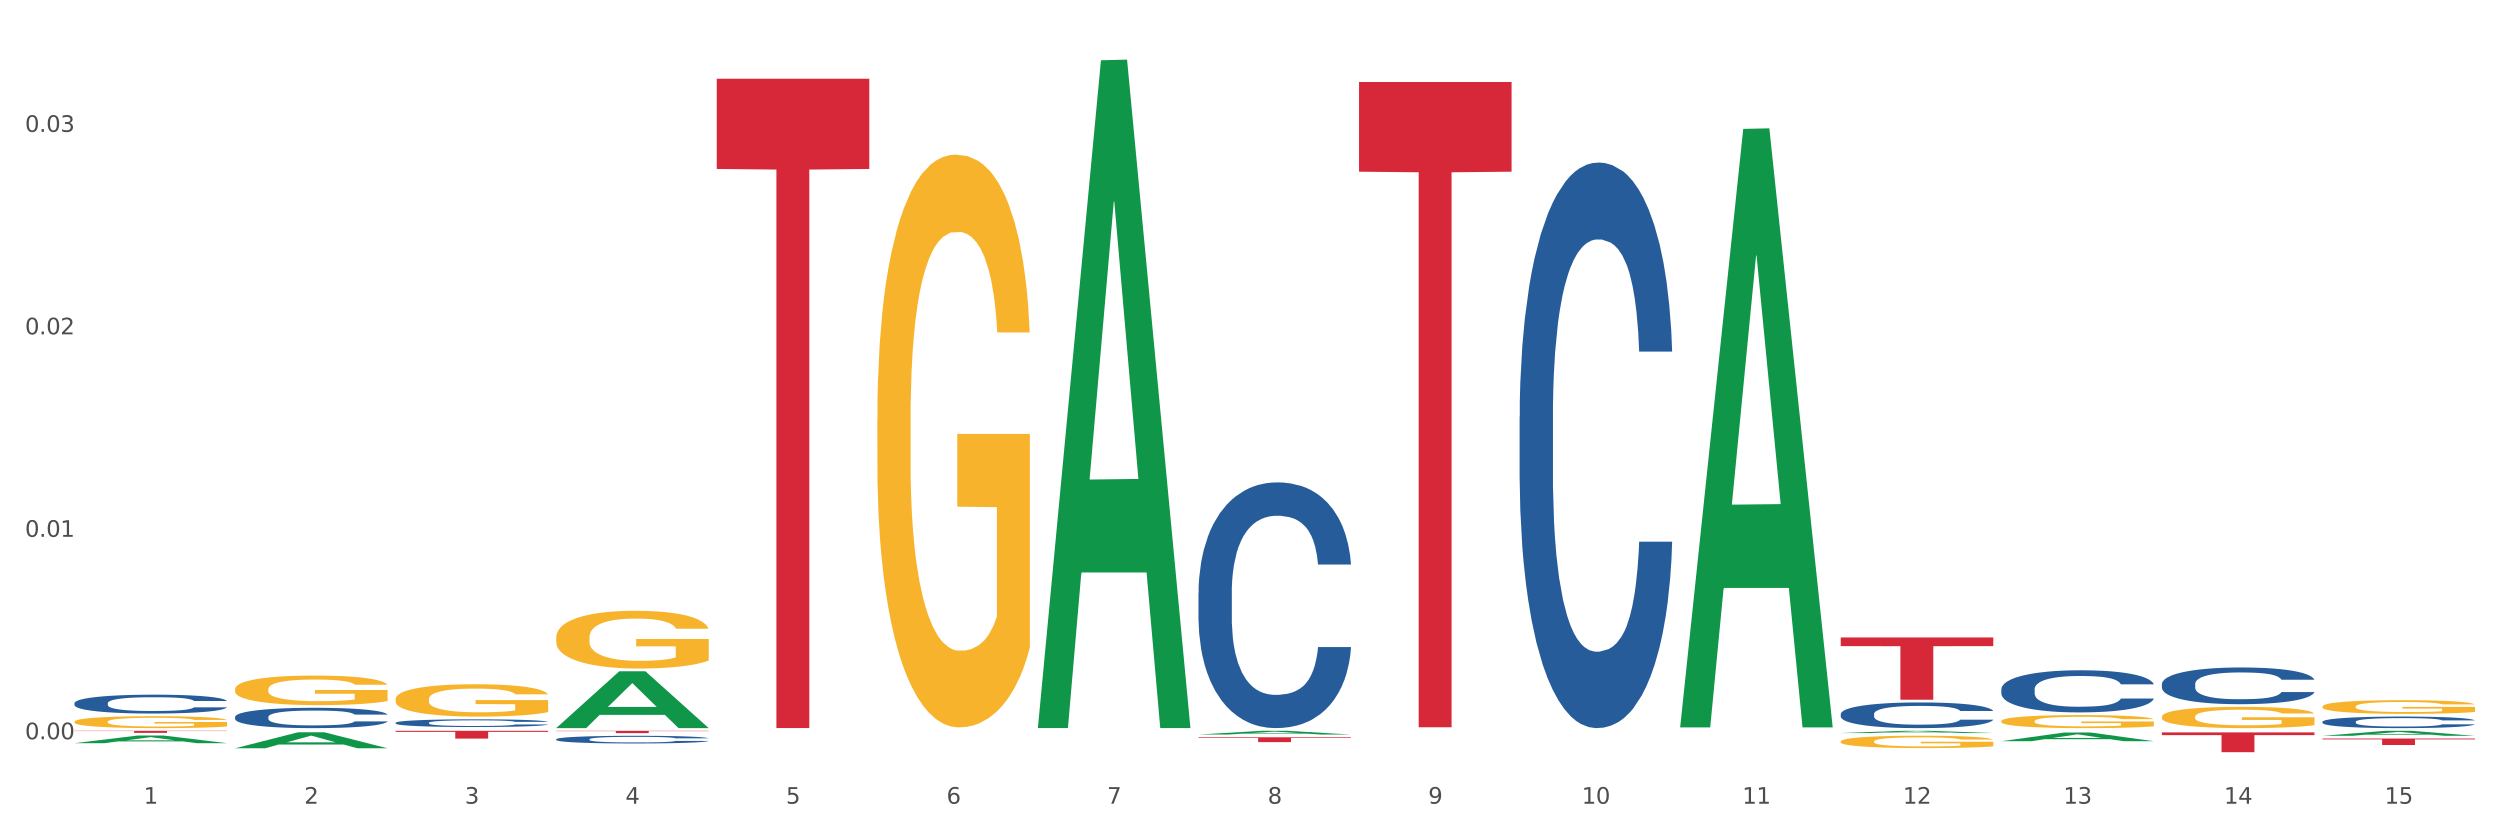 <?xml version="1.0" encoding="utf-8" standalone="no"?>
<!DOCTYPE svg PUBLIC "-//W3C//DTD SVG 1.1//EN"
  "http://www.w3.org/Graphics/SVG/1.1/DTD/svg11.dtd">
<svg xmlns:xlink="http://www.w3.org/1999/xlink" width="1080pt" height="360pt" viewBox="0 0 1080 360" xmlns="http://www.w3.org/2000/svg" version="1.1">
 <rect x="0" y="0" width="1080" height="360" fill="#333333" stroke="none"/>
 <defs>
  <style type="text/css">*{stroke-linejoin: round; stroke-linecap: butt}</style>
 </defs>
 <g id="figure_1">
  <g id="patch_1">
   <path d="M 0 360 
L 1080 360 
L 1080 0 
L 0 0 
z
" style="fill: #ffffff; stroke: #ffffff; stroke-linejoin: miter"/>
  </g>
  <g id="axes_1">
   <g id="matplotlib.axis_1">
    <g id="xtick_1">
     <g id="text_1">
      <!-- 1 -->
      <g style="fill: #4d4d4d" transform="translate(62.07 347.204) scale(0.096 -0.096)">
       <defs>
        <path id="DejaVuSans-31" d="M 794 531 
L 1825 531 
L 1825 4091 
L 703 3866 
L 703 4441 
L 1819 4666 
L 2450 4666 
L 2450 531 
L 3481 531 
L 3481 0 
L 794 0 
L 794 531 
z
" transform="scale(0.016)"/>
       </defs>
       <use xlink:href="#DejaVuSans-31"/>
      </g>
     </g>
    </g>
    <g id="xtick_2">
     <g id="text_2">
      <!-- 2 -->
      <g style="fill: #4d4d4d" transform="translate(131.436 347.204) scale(0.096 -0.096)">
       <defs>
        <path id="DejaVuSans-32" d="M 1228 531 
L 3431 531 
L 3431 0 
L 469 0 
L 469 531 
Q 828 903 1448 1529 
Q 2069 2156 2228 2338 
Q 2531 2678 2651 2914 
Q 2772 3150 2772 3378 
Q 2772 3750 2511 3984 
Q 2250 4219 1831 4219 
Q 1534 4219 1204 4116 
Q 875 4013 500 3803 
L 500 4441 
Q 881 4594 1212 4672 
Q 1544 4750 1819 4750 
Q 2544 4750 2975 4387 
Q 3406 4025 3406 3419 
Q 3406 3131 3298 2873 
Q 3191 2616 2906 2266 
Q 2828 2175 2409 1742 
Q 1991 1309 1228 531 
z
" transform="scale(0.016)"/>
       </defs>
       <use xlink:href="#DejaVuSans-32"/>
      </g>
     </g>
    </g>
    <g id="xtick_3">
     <g id="text_3">
      <!-- 3 -->
      <g style="fill: #4d4d4d" transform="translate(200.802 347.204) scale(0.096 -0.096)">
       <defs>
        <path id="DejaVuSans-33" d="M 2597 2516 
Q 3050 2419 3304 2112 
Q 3559 1806 3559 1356 
Q 3559 666 3084 287 
Q 2609 -91 1734 -91 
Q 1441 -91 1130 -33 
Q 819 25 488 141 
L 488 750 
Q 750 597 1062 519 
Q 1375 441 1716 441 
Q 2309 441 2620 675 
Q 2931 909 2931 1356 
Q 2931 1769 2642 2001 
Q 2353 2234 1838 2234 
L 1294 2234 
L 1294 2753 
L 1863 2753 
Q 2328 2753 2575 2939 
Q 2822 3125 2822 3475 
Q 2822 3834 2567 4026 
Q 2313 4219 1838 4219 
Q 1578 4219 1281 4162 
Q 984 4106 628 3988 
L 628 4550 
Q 988 4650 1302 4700 
Q 1616 4750 1894 4750 
Q 2613 4750 3031 4423 
Q 3450 4097 3450 3541 
Q 3450 3153 3228 2886 
Q 3006 2619 2597 2516 
z
" transform="scale(0.016)"/>
       </defs>
       <use xlink:href="#DejaVuSans-33"/>
      </g>
     </g>
    </g>
    <g id="xtick_4">
     <g id="text_4">
      <!-- 4 -->
      <g style="fill: #4d4d4d" transform="translate(270.169 347.204) scale(0.096 -0.096)">
       <defs>
        <path id="DejaVuSans-34" d="M 2419 4116 
L 825 1625 
L 2419 1625 
L 2419 4116 
z
M 2253 4666 
L 3047 4666 
L 3047 1625 
L 3713 1625 
L 3713 1100 
L 3047 1100 
L 3047 0 
L 2419 0 
L 2419 1100 
L 313 1100 
L 313 1709 
L 2253 4666 
z
" transform="scale(0.016)"/>
       </defs>
       <use xlink:href="#DejaVuSans-34"/>
      </g>
     </g>
    </g>
    <g id="xtick_5">
     <g id="text_5">
      <!-- 5 -->
      <g style="fill: #4d4d4d" transform="translate(339.535 347.204) scale(0.096 -0.096)">
       <defs>
        <path id="DejaVuSans-35" d="M 691 4666 
L 3169 4666 
L 3169 4134 
L 1269 4134 
L 1269 2991 
Q 1406 3038 1543 3061 
Q 1681 3084 1819 3084 
Q 2600 3084 3056 2656 
Q 3513 2228 3513 1497 
Q 3513 744 3044 326 
Q 2575 -91 1722 -91 
Q 1428 -91 1123 -41 
Q 819 9 494 109 
L 494 744 
Q 775 591 1075 516 
Q 1375 441 1709 441 
Q 2250 441 2565 725 
Q 2881 1009 2881 1497 
Q 2881 1984 2565 2268 
Q 2250 2553 1709 2553 
Q 1456 2553 1204 2497 
Q 953 2441 691 2322 
L 691 4666 
z
" transform="scale(0.016)"/>
       </defs>
       <use xlink:href="#DejaVuSans-35"/>
      </g>
     </g>
    </g>
    <g id="xtick_6">
     <g id="text_6">
      <!-- 6 -->
      <g style="fill: #4d4d4d" transform="translate(408.901 347.204) scale(0.096 -0.096)">
       <defs>
        <path id="DejaVuSans-36" d="M 2113 2584 
Q 1688 2584 1439 2293 
Q 1191 2003 1191 1497 
Q 1191 994 1439 701 
Q 1688 409 2113 409 
Q 2538 409 2786 701 
Q 3034 994 3034 1497 
Q 3034 2003 2786 2293 
Q 2538 2584 2113 2584 
z
M 3366 4563 
L 3366 3988 
Q 3128 4100 2886 4159 
Q 2644 4219 2406 4219 
Q 1781 4219 1451 3797 
Q 1122 3375 1075 2522 
Q 1259 2794 1537 2939 
Q 1816 3084 2150 3084 
Q 2853 3084 3261 2657 
Q 3669 2231 3669 1497 
Q 3669 778 3244 343 
Q 2819 -91 2113 -91 
Q 1303 -91 875 529 
Q 447 1150 447 2328 
Q 447 3434 972 4092 
Q 1497 4750 2381 4750 
Q 2619 4750 2861 4703 
Q 3103 4656 3366 4563 
z
" transform="scale(0.016)"/>
       </defs>
       <use xlink:href="#DejaVuSans-36"/>
      </g>
     </g>
    </g>
    <g id="xtick_7">
     <g id="text_7">
      <!-- 7 -->
      <g style="fill: #4d4d4d" transform="translate(478.267 347.204) scale(0.096 -0.096)">
       <defs>
        <path id="DejaVuSans-37" d="M 525 4666 
L 3525 4666 
L 3525 4397 
L 1831 0 
L 1172 0 
L 2766 4134 
L 525 4134 
L 525 4666 
z
" transform="scale(0.016)"/>
       </defs>
       <use xlink:href="#DejaVuSans-37"/>
      </g>
     </g>
    </g>
    <g id="xtick_8">
     <g id="text_8">
      <!-- 8 -->
      <g style="fill: #4d4d4d" transform="translate(547.634 347.204) scale(0.096 -0.096)">
       <defs>
        <path id="DejaVuSans-38" d="M 2034 2216 
Q 1584 2216 1326 1975 
Q 1069 1734 1069 1313 
Q 1069 891 1326 650 
Q 1584 409 2034 409 
Q 2484 409 2743 651 
Q 3003 894 3003 1313 
Q 3003 1734 2745 1975 
Q 2488 2216 2034 2216 
z
M 1403 2484 
Q 997 2584 770 2862 
Q 544 3141 544 3541 
Q 544 4100 942 4425 
Q 1341 4750 2034 4750 
Q 2731 4750 3128 4425 
Q 3525 4100 3525 3541 
Q 3525 3141 3298 2862 
Q 3072 2584 2669 2484 
Q 3125 2378 3379 2068 
Q 3634 1759 3634 1313 
Q 3634 634 3220 271 
Q 2806 -91 2034 -91 
Q 1263 -91 848 271 
Q 434 634 434 1313 
Q 434 1759 690 2068 
Q 947 2378 1403 2484 
z
M 1172 3481 
Q 1172 3119 1398 2916 
Q 1625 2713 2034 2713 
Q 2441 2713 2670 2916 
Q 2900 3119 2900 3481 
Q 2900 3844 2670 4047 
Q 2441 4250 2034 4250 
Q 1625 4250 1398 4047 
Q 1172 3844 1172 3481 
z
" transform="scale(0.016)"/>
       </defs>
       <use xlink:href="#DejaVuSans-38"/>
      </g>
     </g>
    </g>
    <g id="xtick_9">
     <g id="text_9">
      <!-- 9 -->
      <g style="fill: #4d4d4d" transform="translate(617 347.204) scale(0.096 -0.096)">
       <defs>
        <path id="DejaVuSans-39" d="M 703 97 
L 703 672 
Q 941 559 1184 500 
Q 1428 441 1663 441 
Q 2288 441 2617 861 
Q 2947 1281 2994 2138 
Q 2813 1869 2534 1725 
Q 2256 1581 1919 1581 
Q 1219 1581 811 2004 
Q 403 2428 403 3163 
Q 403 3881 828 4315 
Q 1253 4750 1959 4750 
Q 2769 4750 3195 4129 
Q 3622 3509 3622 2328 
Q 3622 1225 3098 567 
Q 2575 -91 1691 -91 
Q 1453 -91 1209 -44 
Q 966 3 703 97 
z
M 1959 2075 
Q 2384 2075 2632 2365 
Q 2881 2656 2881 3163 
Q 2881 3666 2632 3958 
Q 2384 4250 1959 4250 
Q 1534 4250 1286 3958 
Q 1038 3666 1038 3163 
Q 1038 2656 1286 2365 
Q 1534 2075 1959 2075 
z
" transform="scale(0.016)"/>
       </defs>
       <use xlink:href="#DejaVuSans-39"/>
      </g>
     </g>
    </g>
    <g id="xtick_10">
     <g id="text_10">
      <!-- 10 -->
      <g style="fill: #4d4d4d" transform="translate(683.312 347.204) scale(0.096 -0.096)">
       <defs>
        <path id="DejaVuSans-30" d="M 2034 4250 
Q 1547 4250 1301 3770 
Q 1056 3291 1056 2328 
Q 1056 1369 1301 889 
Q 1547 409 2034 409 
Q 2525 409 2770 889 
Q 3016 1369 3016 2328 
Q 3016 3291 2770 3770 
Q 2525 4250 2034 4250 
z
M 2034 4750 
Q 2819 4750 3233 4129 
Q 3647 3509 3647 2328 
Q 3647 1150 3233 529 
Q 2819 -91 2034 -91 
Q 1250 -91 836 529 
Q 422 1150 422 2328 
Q 422 3509 836 4129 
Q 1250 4750 2034 4750 
z
" transform="scale(0.016)"/>
       </defs>
       <use xlink:href="#DejaVuSans-31"/>
       <use xlink:href="#DejaVuSans-30" transform="translate(63.623 0)"/>
      </g>
     </g>
    </g>
    <g id="xtick_11">
     <g id="text_11">
      <!-- 11 -->
      <g style="fill: #4d4d4d" transform="translate(752.678 347.204) scale(0.096 -0.096)">
       <use xlink:href="#DejaVuSans-31"/>
       <use xlink:href="#DejaVuSans-31" transform="translate(63.623 0)"/>
      </g>
     </g>
    </g>
    <g id="xtick_12">
     <g id="text_12">
      <!-- 12 -->
      <g style="fill: #4d4d4d" transform="translate(822.044 347.204) scale(0.096 -0.096)">
       <use xlink:href="#DejaVuSans-31"/>
       <use xlink:href="#DejaVuSans-32" transform="translate(63.623 0)"/>
      </g>
     </g>
    </g>
    <g id="xtick_13">
     <g id="text_13">
      <!-- 13 -->
      <g style="fill: #4d4d4d" transform="translate(891.411 347.204) scale(0.096 -0.096)">
       <use xlink:href="#DejaVuSans-31"/>
       <use xlink:href="#DejaVuSans-33" transform="translate(63.623 0)"/>
      </g>
     </g>
    </g>
    <g id="xtick_14">
     <g id="text_14">
      <!-- 14 -->
      <g style="fill: #4d4d4d" transform="translate(960.777 347.204) scale(0.096 -0.096)">
       <use xlink:href="#DejaVuSans-31"/>
       <use xlink:href="#DejaVuSans-34" transform="translate(63.623 0)"/>
      </g>
     </g>
    </g>
    <g id="xtick_15">
     <g id="text_15">
      <!-- 15 -->
      <g style="fill: #4d4d4d" transform="translate(1030.143 347.204) scale(0.096 -0.096)">
       <use xlink:href="#DejaVuSans-31"/>
       <use xlink:href="#DejaVuSans-35" transform="translate(63.623 0)"/>
      </g>
     </g>
    </g>
    <g id="xtick_16"/>
    <g id="xtick_17"/>
    <g id="xtick_18"/>
    <g id="xtick_19"/>
    <g id="xtick_20"/>
    <g id="xtick_21"/>
    <g id="xtick_22"/>
    <g id="xtick_23"/>
    <g id="xtick_24"/>
    <g id="xtick_25"/>
    <g id="xtick_26"/>
    <g id="xtick_27"/>
    <g id="xtick_28"/>
    <g id="xtick_29"/>
   </g>
   <g id="matplotlib.axis_2">
    <g id="ytick_1">
     <g id="text_16">
      <!-- 0.00 -->
      <g style="fill: #4d4d4d" transform="translate(10.8 319.359) scale(0.096 -0.096)">
       <defs>
        <path id="DejaVuSans-2e" d="M 684 794 
L 1344 794 
L 1344 0 
L 684 0 
L 684 794 
z
" transform="scale(0.016)"/>
       </defs>
       <use xlink:href="#DejaVuSans-30"/>
       <use xlink:href="#DejaVuSans-2e" transform="translate(63.623 0)"/>
       <use xlink:href="#DejaVuSans-30" transform="translate(95.41 0)"/>
       <use xlink:href="#DejaVuSans-30" transform="translate(159.033 0)"/>
      </g>
     </g>
    </g>
    <g id="ytick_2">
     <g id="text_17">
      <!-- 0.01 -->
      <g style="fill: #4d4d4d" transform="translate(10.8 231.896) scale(0.096 -0.096)">
       <use xlink:href="#DejaVuSans-30"/>
       <use xlink:href="#DejaVuSans-2e" transform="translate(63.623 0)"/>
       <use xlink:href="#DejaVuSans-30" transform="translate(95.41 0)"/>
       <use xlink:href="#DejaVuSans-31" transform="translate(159.033 0)"/>
      </g>
     </g>
    </g>
    <g id="ytick_3">
     <g id="text_18">
      <!-- 0.02 -->
      <g style="fill: #4d4d4d" transform="translate(10.8 144.432) scale(0.096 -0.096)">
       <use xlink:href="#DejaVuSans-30"/>
       <use xlink:href="#DejaVuSans-2e" transform="translate(63.623 0)"/>
       <use xlink:href="#DejaVuSans-30" transform="translate(95.41 0)"/>
       <use xlink:href="#DejaVuSans-32" transform="translate(159.033 0)"/>
      </g>
     </g>
    </g>
    <g id="ytick_4">
     <g id="text_19">
      <!-- 0.03 -->
      <g style="fill: #4d4d4d" transform="translate(10.8 56.969) scale(0.096 -0.096)">
       <use xlink:href="#DejaVuSans-30"/>
       <use xlink:href="#DejaVuSans-2e" transform="translate(63.623 0)"/>
       <use xlink:href="#DejaVuSans-30" transform="translate(95.41 0)"/>
       <use xlink:href="#DejaVuSans-33" transform="translate(159.033 0)"/>
      </g>
     </g>
    </g>
    <g id="ytick_5"/>
    <g id="ytick_6"/>
    <g id="ytick_7"/>
   </g>
   <g id="PolyCollection_1">
    <path d="M 32.175 321.05 
L 32.243 321.047 
L 59.417 317.757 
L 70.695 317.754 
L 98.073 321.056 
L 85.029 321.056 
L 79.119 320.287 
L 51.061 320.287 
L 50.857 320.3 
L 45.151 321.056 
L 32.175 321.056 
L 32.175 321.05 
L 54.594 319.828 
L 75.586 319.825 
L 65.192 318.458 
L 65.056 318.452 
L 64.92 318.461 
L 54.526 319.825 
L 54.594 319.828 
L 32.175 321.05 
z
" clip-path="url(#pccbaa08b5c)" style="fill: #109648"/>
    <path d="M 240.274 275.398 
L 240.351 275.376 
L 240.351 274.555 
L 240.507 273.849 
L 241.285 272.14 
L 242.452 270.728 
L 243.308 269.976 
L 244.164 269.361 
L 245.175 268.746 
L 246.42 268.108 
L 248.676 267.174 
L 250.077 266.695 
L 251.788 266.194 
L 254.9 265.465 
L 257.157 265.055 
L 259.491 264.713 
L 263.303 264.303 
L 265.793 264.121 
L 268.438 263.984 
L 271.628 263.893 
L 274.04 263.87 
L 279.33 263.938 
L 283.843 264.144 
L 286.021 264.303 
L 288.822 264.576 
L 290.3 264.759 
L 292.712 265.123 
L 295.202 265.602 
L 296.913 266.012 
L 299.481 266.786 
L 301.426 267.561 
L 303.215 268.518 
L 304.149 269.179 
L 304.849 269.794 
L 305.471 270.5 
L 306.094 271.616 
L 292.089 271.616 
L 291.545 270.819 
L 290.689 270.067 
L 289.444 269.338 
L 288.355 268.882 
L 286.488 268.313 
L 284.776 267.948 
L 282.987 267.675 
L 280.808 267.447 
L 279.097 267.333 
L 276.685 267.242 
L 271.939 267.265 
L 268.749 267.447 
L 266.571 267.675 
L 265.17 267.88 
L 263.925 268.108 
L 262.525 268.427 
L 260.891 268.905 
L 259.724 269.338 
L 258.557 269.885 
L 257.623 270.432 
L 256.768 271.07 
L 256.067 271.753 
L 255.523 272.459 
L 255.056 273.325 
L 254.667 274.76 
L 254.667 277.882 
L 254.823 278.588 
L 255.212 279.522 
L 255.678 280.228 
L 256.456 281.071 
L 257.157 281.641 
L 258.479 282.461 
L 259.957 283.145 
L 261.124 283.577 
L 262.291 283.942 
L 264.314 284.443 
L 266.571 284.853 
L 268.516 285.104 
L 271.161 285.332 
L 272.95 285.423 
L 274.506 285.468 
L 278.319 285.468 
L 281.042 285.4 
L 284.076 285.241 
L 286.41 285.036 
L 288.355 284.785 
L 290.533 284.375 
L 291.934 283.988 
L 291.934 279.226 
L 274.818 279.203 
L 274.818 276.036 
L 306.172 276.036 
L 306.172 285.332 
L 304.849 285.81 
L 303.371 286.243 
L 301.815 286.63 
L 299.481 287.109 
L 296.68 287.564 
L 294.19 287.883 
L 291.545 288.157 
L 288.433 288.407 
L 284.387 288.635 
L 281.897 288.726 
L 278.785 288.795 
L 275.129 288.818 
L 271.939 288.772 
L 268.827 288.658 
L 265.559 288.453 
L 262.369 288.157 
L 259.957 287.861 
L 257.546 287.496 
L 254.978 287.018 
L 252.955 286.562 
L 251.399 286.152 
L 249.688 285.628 
L 247.82 284.944 
L 246.42 284.329 
L 245.175 283.691 
L 243.853 282.871 
L 242.919 282.165 
L 241.985 281.276 
L 241.441 280.616 
L 240.818 279.59 
L 240.351 278.155 
L 240.274 275.398 
z
" clip-path="url(#pccbaa08b5c)" style="fill: #f7b32b"/>
    <path d="M 379.006 181.133 
L 379.084 180.907 
L 379.084 172.771 
L 379.24 165.765 
L 380.018 148.815 
L 381.185 134.803 
L 382.04 127.345 
L 382.896 121.243 
L 383.908 115.141 
L 385.152 108.813 
L 387.409 99.547 
L 388.809 94.801 
L 390.521 89.829 
L 393.633 82.597 
L 395.889 78.529 
L 398.223 75.139 
L 402.035 71.071 
L 404.525 69.263 
L 407.17 67.907 
L 410.36 67.003 
L 412.772 66.777 
L 418.062 67.455 
L 422.575 69.489 
L 424.753 71.071 
L 427.554 73.783 
L 429.032 75.591 
L 431.444 79.207 
L 433.934 83.953 
L 435.646 88.021 
L 438.213 95.705 
L 440.158 103.389 
L 441.948 112.881 
L 442.881 119.435 
L 443.581 125.537 
L 444.204 132.543 
L 444.826 143.617 
L 430.822 143.617 
L 430.277 135.707 
L 429.422 128.249 
L 428.177 121.017 
L 427.087 116.497 
L 425.22 110.847 
L 423.509 107.231 
L 421.719 104.519 
L 419.541 102.259 
L 417.829 101.129 
L 415.417 100.225 
L 410.671 100.451 
L 407.481 102.259 
L 405.303 104.519 
L 403.903 106.553 
L 402.658 108.813 
L 401.257 111.977 
L 399.624 116.723 
L 398.456 121.017 
L 397.289 126.441 
L 396.356 131.865 
L 395.5 138.193 
L 394.8 144.973 
L 394.255 151.979 
L 393.788 160.567 
L 393.399 174.805 
L 393.399 205.767 
L 393.555 212.773 
L 393.944 222.039 
L 394.411 229.045 
L 395.189 237.407 
L 395.889 243.057 
L 397.212 251.193 
L 398.69 257.973 
L 399.857 262.267 
L 401.024 265.883 
L 403.047 270.855 
L 405.303 274.923 
L 407.248 277.409 
L 409.893 279.669 
L 411.683 280.573 
L 413.239 281.025 
L 417.051 281.025 
L 419.774 280.347 
L 422.808 278.765 
L 425.142 276.731 
L 427.087 274.245 
L 429.266 270.177 
L 430.666 266.335 
L 430.666 219.101 
L 413.55 218.875 
L 413.55 187.461 
L 444.904 187.461 
L 444.904 279.669 
L 443.581 284.415 
L 442.103 288.709 
L 440.547 292.551 
L 438.213 297.297 
L 435.412 301.817 
L 432.923 304.981 
L 430.277 307.693 
L 427.165 310.179 
L 423.12 312.439 
L 420.63 313.343 
L 417.518 314.021 
L 413.861 314.247 
L 410.671 313.795 
L 407.559 312.665 
L 404.292 310.631 
L 401.102 307.693 
L 398.69 304.755 
L 396.278 301.139 
L 393.711 296.393 
L 391.688 291.873 
L 390.132 287.805 
L 388.42 282.607 
L 386.553 275.827 
L 385.152 269.725 
L 383.908 263.397 
L 382.585 255.261 
L 381.651 248.255 
L 380.718 239.441 
L 380.173 232.887 
L 379.551 222.717 
L 379.084 208.479 
L 379.006 181.133 
z
" clip-path="url(#pccbaa08b5c)" style="fill: #f7b32b"/>
    <path d="M 795.203 320.301 
L 795.281 320.296 
L 795.281 320.12 
L 795.437 319.969 
L 796.215 319.603 
L 797.382 319.3 
L 798.238 319.139 
L 799.094 319.007 
L 800.105 318.876 
L 801.35 318.739 
L 803.606 318.539 
L 805.006 318.436 
L 806.718 318.329 
L 809.83 318.173 
L 812.086 318.085 
L 814.42 318.012 
L 818.233 317.924 
L 820.722 317.885 
L 823.368 317.856 
L 826.557 317.836 
L 828.969 317.831 
L 834.26 317.846 
L 838.772 317.89 
L 840.951 317.924 
L 843.752 317.983 
L 845.23 318.022 
L 847.642 318.1 
L 850.131 318.202 
L 851.843 318.29 
L 854.41 318.456 
L 856.355 318.622 
L 858.145 318.827 
L 859.078 318.968 
L 859.779 319.1 
L 860.401 319.251 
L 861.024 319.491 
L 847.019 319.491 
L 846.475 319.32 
L 845.619 319.159 
L 844.374 319.003 
L 843.285 318.905 
L 841.418 318.783 
L 839.706 318.705 
L 837.916 318.646 
L 835.738 318.598 
L 834.026 318.573 
L 831.615 318.554 
L 826.869 318.558 
L 823.679 318.598 
L 821.5 318.646 
L 820.1 318.69 
L 818.855 318.739 
L 817.455 318.807 
L 815.821 318.91 
L 814.654 319.003 
L 813.487 319.12 
L 812.553 319.237 
L 811.697 319.373 
L 810.997 319.52 
L 810.453 319.671 
L 809.986 319.857 
L 809.597 320.164 
L 809.597 320.833 
L 809.752 320.984 
L 810.141 321.184 
L 810.608 321.335 
L 811.386 321.516 
L 812.086 321.638 
L 813.409 321.813 
L 814.887 321.96 
L 816.054 322.053 
L 817.221 322.131 
L 819.244 322.238 
L 821.5 322.326 
L 823.445 322.38 
L 826.091 322.428 
L 827.88 322.448 
L 829.436 322.458 
L 833.248 322.458 
L 835.971 322.443 
L 839.006 322.409 
L 841.34 322.365 
L 843.285 322.311 
L 845.463 322.223 
L 846.864 322.14 
L 846.864 321.121 
L 829.747 321.116 
L 829.747 320.437 
L 861.101 320.437 
L 861.101 322.428 
L 859.779 322.531 
L 858.3 322.624 
L 856.744 322.707 
L 854.41 322.809 
L 851.61 322.907 
L 849.12 322.975 
L 846.475 323.034 
L 843.363 323.087 
L 839.317 323.136 
L 836.827 323.156 
L 833.715 323.17 
L 830.059 323.175 
L 826.869 323.165 
L 823.757 323.141 
L 820.489 323.097 
L 817.299 323.034 
L 814.887 322.97 
L 812.475 322.892 
L 809.908 322.789 
L 807.885 322.692 
L 806.329 322.604 
L 804.617 322.492 
L 802.75 322.345 
L 801.35 322.214 
L 800.105 322.077 
L 798.782 321.901 
L 797.849 321.75 
L 796.915 321.56 
L 796.37 321.418 
L 795.748 321.199 
L 795.281 320.891 
L 795.203 320.301 
z
" clip-path="url(#pccbaa08b5c)" style="fill: #f7b32b"/>
    <path d="M 864.57 311.521 
L 864.647 311.516 
L 864.647 311.331 
L 864.803 311.171 
L 865.581 310.785 
L 866.748 310.466 
L 867.604 310.296 
L 868.46 310.157 
L 869.471 310.019 
L 870.716 309.874 
L 872.972 309.663 
L 874.373 309.555 
L 876.084 309.442 
L 879.196 309.278 
L 881.453 309.185 
L 883.787 309.108 
L 887.599 309.015 
L 890.089 308.974 
L 892.734 308.943 
L 895.924 308.923 
L 898.336 308.917 
L 903.626 308.933 
L 908.139 308.979 
L 910.317 309.015 
L 913.118 309.077 
L 914.596 309.118 
L 917.008 309.2 
L 919.498 309.308 
L 921.209 309.401 
L 923.777 309.576 
L 925.722 309.751 
L 927.511 309.967 
L 928.445 310.116 
L 929.145 310.255 
L 929.767 310.415 
L 930.39 310.667 
L 916.385 310.667 
L 915.841 310.487 
L 914.985 310.317 
L 913.74 310.152 
L 912.651 310.049 
L 910.784 309.921 
L 909.072 309.838 
L 907.283 309.777 
L 905.104 309.725 
L 903.393 309.7 
L 900.981 309.679 
L 896.235 309.684 
L 893.045 309.725 
L 890.867 309.777 
L 889.466 309.823 
L 888.221 309.874 
L 886.821 309.946 
L 885.187 310.055 
L 884.02 310.152 
L 882.853 310.276 
L 881.919 310.399 
L 881.064 310.543 
L 880.363 310.698 
L 879.819 310.857 
L 879.352 311.053 
L 878.963 311.377 
L 878.963 312.082 
L 879.119 312.241 
L 879.508 312.452 
L 879.974 312.612 
L 880.752 312.802 
L 881.453 312.931 
L 882.775 313.116 
L 884.253 313.27 
L 885.42 313.368 
L 886.587 313.451 
L 888.61 313.564 
L 890.867 313.656 
L 892.812 313.713 
L 895.457 313.764 
L 897.246 313.785 
L 898.802 313.795 
L 902.615 313.795 
L 905.338 313.78 
L 908.372 313.744 
L 910.706 313.697 
L 912.651 313.641 
L 914.829 313.548 
L 916.23 313.461 
L 916.23 312.385 
L 899.114 312.38 
L 899.114 311.665 
L 930.468 311.665 
L 930.468 313.764 
L 929.145 313.872 
L 927.667 313.97 
L 926.111 314.058 
L 923.777 314.166 
L 920.976 314.269 
L 918.486 314.341 
L 915.841 314.402 
L 912.729 314.459 
L 908.683 314.51 
L 906.193 314.531 
L 903.081 314.546 
L 899.425 314.552 
L 896.235 314.541 
L 893.123 314.516 
L 889.855 314.469 
L 886.665 314.402 
L 884.253 314.336 
L 881.842 314.253 
L 879.274 314.145 
L 877.251 314.042 
L 875.695 313.95 
L 873.984 313.831 
L 872.116 313.677 
L 870.716 313.538 
L 869.471 313.394 
L 868.149 313.209 
L 867.215 313.049 
L 866.281 312.848 
L 865.737 312.699 
L 865.114 312.468 
L 864.647 312.144 
L 864.57 311.521 
z
" clip-path="url(#pccbaa08b5c)" style="fill: #f7b32b"/>
    <path d="M 933.936 309.613 
L 934.014 309.605 
L 934.014 309.303 
L 934.169 309.043 
L 934.947 308.414 
L 936.114 307.894 
L 936.97 307.617 
L 937.826 307.391 
L 938.837 307.165 
L 940.082 306.93 
L 942.338 306.586 
L 943.739 306.41 
L 945.45 306.225 
L 948.563 305.957 
L 950.819 305.806 
L 953.153 305.68 
L 956.965 305.529 
L 959.455 305.462 
L 962.1 305.412 
L 965.29 305.379 
L 967.702 305.37 
L 972.992 305.395 
L 977.505 305.471 
L 979.683 305.529 
L 982.484 305.63 
L 983.962 305.697 
L 986.374 305.831 
L 988.864 306.007 
L 990.575 306.158 
L 993.143 306.443 
L 995.088 306.729 
L 996.877 307.081 
L 997.811 307.324 
L 998.511 307.55 
L 999.134 307.81 
L 999.756 308.221 
L 985.752 308.221 
L 985.207 307.928 
L 984.351 307.651 
L 983.106 307.383 
L 982.017 307.215 
L 980.15 307.005 
L 978.438 306.871 
L 976.649 306.77 
L 974.47 306.687 
L 972.759 306.645 
L 970.347 306.611 
L 965.601 306.62 
L 962.411 306.687 
L 960.233 306.77 
L 958.832 306.846 
L 957.588 306.93 
L 956.187 307.047 
L 954.553 307.223 
L 953.386 307.383 
L 952.219 307.584 
L 951.286 307.785 
L 950.43 308.02 
L 949.73 308.271 
L 949.185 308.531 
L 948.718 308.85 
L 948.329 309.378 
L 948.329 310.527 
L 948.485 310.787 
L 948.874 311.131 
L 949.341 311.391 
L 950.119 311.701 
L 950.819 311.91 
L 952.141 312.212 
L 953.62 312.464 
L 954.787 312.623 
L 955.954 312.757 
L 957.977 312.942 
L 960.233 313.093 
L 962.178 313.185 
L 964.823 313.269 
L 966.613 313.302 
L 968.169 313.319 
L 971.981 313.319 
L 974.704 313.294 
L 977.738 313.235 
L 980.072 313.16 
L 982.017 313.068 
L 984.196 312.917 
L 985.596 312.774 
L 985.596 311.022 
L 968.48 311.013 
L 968.48 309.848 
L 999.834 309.848 
L 999.834 313.269 
L 998.511 313.445 
L 997.033 313.604 
L 995.477 313.747 
L 993.143 313.923 
L 990.342 314.09 
L 987.852 314.208 
L 985.207 314.308 
L 982.095 314.401 
L 978.049 314.485 
L 975.56 314.518 
L 972.448 314.543 
L 968.791 314.552 
L 965.601 314.535 
L 962.489 314.493 
L 959.221 314.417 
L 956.032 314.308 
L 953.62 314.199 
L 951.208 314.065 
L 948.64 313.889 
L 946.618 313.722 
L 945.061 313.571 
L 943.35 313.378 
L 941.483 313.126 
L 940.082 312.9 
L 938.837 312.665 
L 937.515 312.363 
L 936.581 312.103 
L 935.648 311.776 
L 935.103 311.533 
L 934.48 311.156 
L 934.014 310.628 
L 933.936 309.613 
z
" clip-path="url(#pccbaa08b5c)" style="fill: #f7b32b"/>
    <path d="M 1003.302 319.034 
L 1069.2 319.034 
L 1069.2 319.425 
L 1043.278 319.428 
L 1043.278 321.853 
L 1029.068 321.853 
L 1029.068 319.428 
L 1003.302 319.425 
L 1003.302 319.036 
L 1003.302 319.034 
z
" clip-path="url(#pccbaa08b5c)" style="fill: #d62839"/>
    <path d="M 933.936 316.391 
L 999.834 316.391 
L 999.834 317.581 
L 973.912 317.589 
L 973.912 324.95 
L 959.702 324.95 
L 959.702 317.589 
L 933.936 317.581 
L 933.936 316.399 
L 933.936 316.391 
z
" clip-path="url(#pccbaa08b5c)" style="fill: #d62839"/>
    <path d="M 795.203 275.389 
L 861.101 275.389 
L 861.101 279.127 
L 835.179 279.152 
L 835.179 302.291 
L 820.969 302.291 
L 820.969 279.152 
L 795.203 279.127 
L 795.203 275.414 
L 795.203 275.389 
z
" clip-path="url(#pccbaa08b5c)" style="fill: #d62839"/>
    <path d="M 587.105 35.432 
L 653.003 35.432 
L 653.003 74.169 
L 627.081 74.431 
L 627.081 314.181 
L 612.871 314.181 
L 612.871 74.431 
L 587.105 74.169 
L 587.105 35.694 
L 587.105 35.432 
z
" clip-path="url(#pccbaa08b5c)" style="fill: #d62839"/>
    <path d="M 517.739 318.485 
L 583.636 318.485 
L 583.636 318.778 
L 557.715 318.78 
L 557.715 320.599 
L 543.504 320.599 
L 543.504 318.78 
L 517.739 318.778 
L 517.739 318.487 
L 517.739 318.485 
z
" clip-path="url(#pccbaa08b5c)" style="fill: #d62839"/>
    <path d="M 309.64 34.005 
L 375.538 34.005 
L 375.538 72.989 
L 349.616 73.252 
L 349.616 314.533 
L 335.406 314.533 
L 335.406 73.252 
L 309.64 72.989 
L 309.64 34.268 
L 309.64 34.005 
z
" clip-path="url(#pccbaa08b5c)" style="fill: #d62839"/>
    <path d="M 170.907 315.711 
L 236.805 315.711 
L 236.805 316.177 
L 210.883 316.18 
L 210.883 319.063 
L 196.673 319.063 
L 196.673 316.18 
L 170.907 316.177 
L 170.907 315.715 
L 170.907 315.711 
z
" clip-path="url(#pccbaa08b5c)" style="fill: #d62839"/>
    <path d="M 32.175 315.711 
L 98.073 315.711 
L 98.073 315.834 
L 72.151 315.835 
L 72.151 316.594 
L 57.941 316.594 
L 57.941 315.835 
L 32.175 315.834 
L 32.175 315.712 
L 32.175 315.711 
z
" clip-path="url(#pccbaa08b5c)" style="fill: #d62839"/>
    <path d="M 1003.302 305.207 
L 1003.38 305.202 
L 1003.38 305.007 
L 1003.535 304.84 
L 1004.314 304.435 
L 1005.481 304.1 
L 1006.336 303.922 
L 1007.192 303.776 
L 1008.204 303.63 
L 1009.448 303.479 
L 1011.705 303.258 
L 1013.105 303.144 
L 1014.817 303.026 
L 1017.929 302.853 
L 1020.185 302.756 
L 1022.519 302.675 
L 1026.331 302.577 
L 1028.821 302.534 
L 1031.466 302.502 
L 1034.656 302.48 
L 1037.068 302.475 
L 1042.358 302.491 
L 1046.871 302.54 
L 1049.049 302.577 
L 1051.85 302.642 
L 1053.328 302.685 
L 1055.74 302.772 
L 1058.23 302.885 
L 1059.942 302.982 
L 1062.509 303.166 
L 1064.454 303.349 
L 1066.244 303.576 
L 1067.177 303.733 
L 1067.877 303.879 
L 1068.5 304.046 
L 1069.122 304.311 
L 1055.118 304.311 
L 1054.573 304.122 
L 1053.717 303.943 
L 1052.473 303.771 
L 1051.383 303.663 
L 1049.516 303.528 
L 1047.805 303.441 
L 1046.015 303.376 
L 1043.837 303.322 
L 1042.125 303.295 
L 1039.713 303.274 
L 1034.967 303.279 
L 1031.777 303.322 
L 1029.599 303.376 
L 1028.199 303.425 
L 1026.954 303.479 
L 1025.553 303.555 
L 1023.919 303.668 
L 1022.752 303.771 
L 1021.585 303.9 
L 1020.652 304.03 
L 1019.796 304.181 
L 1019.096 304.343 
L 1018.551 304.51 
L 1018.084 304.716 
L 1017.695 305.056 
L 1017.695 305.796 
L 1017.851 305.963 
L 1018.24 306.184 
L 1018.707 306.352 
L 1019.485 306.551 
L 1020.185 306.686 
L 1021.508 306.881 
L 1022.986 307.043 
L 1024.153 307.145 
L 1025.32 307.232 
L 1027.343 307.351 
L 1029.599 307.448 
L 1031.544 307.507 
L 1034.189 307.561 
L 1035.979 307.583 
L 1037.535 307.594 
L 1041.347 307.594 
L 1044.07 307.577 
L 1047.104 307.54 
L 1049.438 307.491 
L 1051.383 307.432 
L 1053.562 307.334 
L 1054.962 307.243 
L 1054.962 306.114 
L 1037.846 306.109 
L 1037.846 305.358 
L 1069.2 305.358 
L 1069.2 307.561 
L 1067.877 307.675 
L 1066.399 307.777 
L 1064.843 307.869 
L 1062.509 307.982 
L 1059.708 308.09 
L 1057.219 308.166 
L 1054.573 308.231 
L 1051.461 308.29 
L 1047.416 308.344 
L 1044.926 308.366 
L 1041.814 308.382 
L 1038.157 308.387 
L 1034.967 308.377 
L 1031.855 308.35 
L 1028.588 308.301 
L 1025.398 308.231 
L 1022.986 308.161 
L 1020.574 308.074 
L 1018.007 307.961 
L 1015.984 307.853 
L 1014.428 307.756 
L 1012.716 307.631 
L 1010.849 307.469 
L 1009.448 307.324 
L 1008.204 307.172 
L 1006.881 306.978 
L 1005.947 306.811 
L 1005.014 306.6 
L 1004.469 306.444 
L 1003.847 306.201 
L 1003.38 305.86 
L 1003.302 305.207 
z
" clip-path="url(#pccbaa08b5c)" style="fill: #f7b32b"/>
    <path d="M 32.175 311.782 
L 32.253 311.777 
L 32.253 311.608 
L 32.408 311.462 
L 33.186 311.11 
L 34.353 310.818 
L 35.209 310.663 
L 36.065 310.536 
L 37.076 310.409 
L 38.321 310.278 
L 40.578 310.085 
L 41.978 309.986 
L 43.69 309.883 
L 46.802 309.732 
L 49.058 309.647 
L 51.392 309.577 
L 55.204 309.492 
L 57.694 309.455 
L 60.339 309.426 
L 63.529 309.408 
L 65.941 309.403 
L 71.231 309.417 
L 75.744 309.459 
L 77.922 309.492 
L 80.723 309.549 
L 82.201 309.586 
L 84.613 309.662 
L 87.103 309.76 
L 88.815 309.845 
L 91.382 310.005 
L 93.327 310.165 
L 95.116 310.362 
L 96.05 310.499 
L 96.75 310.625 
L 97.373 310.771 
L 97.995 311.002 
L 83.991 311.002 
L 83.446 310.837 
L 82.59 310.682 
L 81.346 310.531 
L 80.256 310.437 
L 78.389 310.32 
L 76.677 310.245 
L 74.888 310.188 
L 72.71 310.141 
L 70.998 310.118 
L 68.586 310.099 
L 63.84 310.104 
L 60.65 310.141 
L 58.472 310.188 
L 57.071 310.231 
L 55.827 310.278 
L 54.426 310.343 
L 52.792 310.442 
L 51.625 310.531 
L 50.458 310.644 
L 49.525 310.757 
L 48.669 310.889 
L 47.969 311.03 
L 47.424 311.176 
L 46.957 311.354 
L 46.568 311.651 
L 46.568 312.295 
L 46.724 312.44 
L 47.113 312.633 
L 47.58 312.779 
L 48.358 312.953 
L 49.058 313.071 
L 50.381 313.24 
L 51.859 313.381 
L 53.026 313.47 
L 54.193 313.545 
L 56.216 313.649 
L 58.472 313.733 
L 60.417 313.785 
L 63.062 313.832 
L 64.852 313.851 
L 66.408 313.86 
L 70.22 313.86 
L 72.943 313.846 
L 75.977 313.813 
L 78.311 313.771 
L 80.256 313.719 
L 82.435 313.635 
L 83.835 313.555 
L 83.835 312.572 
L 66.719 312.567 
L 66.719 311.914 
L 98.073 311.914 
L 98.073 313.832 
L 96.75 313.931 
L 95.272 314.02 
L 93.716 314.1 
L 91.382 314.199 
L 88.581 314.293 
L 86.091 314.359 
L 83.446 314.415 
L 80.334 314.467 
L 76.288 314.514 
L 73.799 314.533 
L 70.687 314.547 
L 67.03 314.552 
L 63.84 314.542 
L 60.728 314.519 
L 57.461 314.476 
L 54.271 314.415 
L 51.859 314.354 
L 49.447 314.279 
L 46.879 314.18 
L 44.857 314.086 
L 43.301 314.001 
L 41.589 313.893 
L 39.722 313.752 
L 38.321 313.625 
L 37.076 313.494 
L 35.754 313.324 
L 34.82 313.179 
L 33.887 312.995 
L 33.342 312.859 
L 32.72 312.647 
L 32.253 312.351 
L 32.175 311.782 
z
" clip-path="url(#pccbaa08b5c)" style="fill: #f7b32b"/>
    <path d="M 32.175 303.759 
L 32.253 303.751 
L 32.253 303.543 
L 32.487 303.26 
L 33.343 302.74 
L 34.434 302.346 
L 36.303 301.885 
L 37.316 301.691 
L 38.64 301.476 
L 41.366 301.126 
L 44.482 300.829 
L 46.663 300.665 
L 48.299 300.561 
L 51.96 300.375 
L 54.063 300.293 
L 56.244 300.226 
L 58.114 300.182 
L 61.229 300.13 
L 63.722 300.107 
L 66.604 300.1 
L 69.019 300.107 
L 72.212 300.137 
L 76.886 300.226 
L 78.677 300.278 
L 81.092 300.367 
L 83.585 300.486 
L 85.61 300.605 
L 87.947 300.777 
L 90.361 301 
L 92.698 301.282 
L 94.334 301.543 
L 95.658 301.818 
L 96.827 302.152 
L 97.683 302.517 
L 98.073 302.822 
L 83.818 302.822 
L 83.429 302.547 
L 82.65 302.249 
L 81.871 302.048 
L 81.014 301.885 
L 79.69 301.699 
L 78.522 301.58 
L 76.574 301.438 
L 74.783 301.349 
L 73.303 301.297 
L 71.511 301.252 
L 67.694 301.208 
L 64.968 301.208 
L 63.255 301.223 
L 61.151 301.26 
L 59.36 301.312 
L 57.257 301.401 
L 55.621 301.498 
L 53.985 301.624 
L 53.05 301.714 
L 51.648 301.877 
L 50.714 302.011 
L 49.467 302.242 
L 48.766 302.405 
L 47.52 302.829 
L 46.975 303.141 
L 46.741 303.357 
L 46.585 303.595 
L 46.585 304.755 
L 47.053 305.276 
L 47.442 305.499 
L 48.065 305.752 
L 49.234 306.079 
L 50.947 306.399 
L 52.739 306.629 
L 54.219 306.771 
L 55.621 306.875 
L 57.023 306.957 
L 58.737 307.031 
L 60.139 307.076 
L 62.242 307.12 
L 64.734 307.143 
L 66.682 307.143 
L 70.654 307.105 
L 72.446 307.068 
L 74.16 307.016 
L 76.029 306.934 
L 77.509 306.845 
L 78.366 306.778 
L 79.768 306.637 
L 80.858 306.488 
L 81.793 306.317 
L 82.416 306.168 
L 83.117 305.945 
L 83.663 305.692 
L 83.818 305.558 
L 98.073 305.558 
L 97.761 305.826 
L 97.216 306.086 
L 96.126 306.436 
L 95.269 306.637 
L 93.945 306.882 
L 92.542 307.09 
L 90.595 307.321 
L 88.804 307.492 
L 86.934 307.641 
L 84.909 307.775 
L 81.248 307.961 
L 79.924 308.013 
L 77.12 308.102 
L 74.939 308.154 
L 71.745 308.206 
L 68.473 308.236 
L 65.046 308.243 
L 62.008 308.228 
L 58.659 308.184 
L 56.556 308.139 
L 54.219 308.072 
L 51.493 307.968 
L 48.922 307.842 
L 46.507 307.693 
L 44.248 307.522 
L 42.145 307.328 
L 39.419 307.009 
L 37.394 306.696 
L 35.914 306.406 
L 34.901 306.161 
L 33.889 305.848 
L 33.343 305.633 
L 32.487 305.112 
L 32.175 304.629 
L 32.175 303.759 
z
" clip-path="url(#pccbaa08b5c)" style="fill: #255c99"/>
    <path d="M 101.541 309.717 
L 101.619 309.709 
L 101.619 309.485 
L 101.853 309.18 
L 102.71 308.619 
L 103.8 308.194 
L 105.67 307.697 
L 106.682 307.488 
L 108.006 307.256 
L 110.733 306.879 
L 113.848 306.558 
L 116.029 306.382 
L 117.665 306.27 
L 121.326 306.069 
L 123.429 305.981 
L 125.61 305.909 
L 127.48 305.861 
L 130.595 305.805 
L 133.088 305.781 
L 135.97 305.773 
L 138.385 305.781 
L 141.578 305.813 
L 146.252 305.909 
L 148.044 305.965 
L 150.458 306.061 
L 152.951 306.19 
L 154.976 306.318 
L 157.313 306.502 
L 159.728 306.743 
L 162.064 307.047 
L 163.7 307.328 
L 165.024 307.625 
L 166.193 307.985 
L 167.05 308.378 
L 167.439 308.707 
L 153.185 308.707 
L 152.795 308.41 
L 152.016 308.09 
L 151.237 307.873 
L 150.38 307.697 
L 149.056 307.496 
L 147.888 307.368 
L 145.941 307.216 
L 144.149 307.12 
L 142.669 307.063 
L 140.877 307.015 
L 137.061 306.967 
L 134.334 306.967 
L 132.621 306.983 
L 130.518 307.023 
L 128.726 307.079 
L 126.623 307.176 
L 124.987 307.28 
L 123.351 307.416 
L 122.417 307.512 
L 121.015 307.689 
L 120.08 307.833 
L 118.834 308.082 
L 118.133 308.258 
L 116.886 308.715 
L 116.341 309.052 
L 116.107 309.284 
L 115.952 309.541 
L 115.952 310.792 
L 116.419 311.353 
L 116.808 311.593 
L 117.431 311.866 
L 118.6 312.219 
L 120.314 312.563 
L 122.105 312.812 
L 123.585 312.964 
L 124.987 313.076 
L 126.389 313.165 
L 128.103 313.245 
L 129.505 313.293 
L 131.608 313.341 
L 134.101 313.365 
L 136.048 313.365 
L 140.021 313.325 
L 141.812 313.285 
L 143.526 313.229 
L 145.395 313.141 
L 146.875 313.044 
L 147.732 312.972 
L 149.134 312.82 
L 150.225 312.66 
L 151.159 312.475 
L 151.783 312.315 
L 152.484 312.074 
L 153.029 311.802 
L 153.185 311.657 
L 167.439 311.657 
L 167.128 311.946 
L 166.582 312.227 
L 165.492 312.603 
L 164.635 312.82 
L 163.311 313.084 
L 161.909 313.309 
L 159.961 313.557 
L 158.17 313.742 
L 156.3 313.902 
L 154.275 314.047 
L 150.614 314.247 
L 149.29 314.303 
L 146.486 314.399 
L 144.305 314.455 
L 141.111 314.512 
L 137.84 314.544 
L 134.412 314.552 
L 131.374 314.536 
L 128.025 314.487 
L 125.922 314.439 
L 123.585 314.367 
L 120.859 314.255 
L 118.288 314.119 
L 115.874 313.958 
L 113.615 313.774 
L 111.512 313.565 
L 108.785 313.221 
L 106.76 312.884 
L 105.28 312.571 
L 104.267 312.307 
L 103.255 311.97 
L 102.71 311.738 
L 101.853 311.176 
L 101.541 310.655 
L 101.541 309.717 
z
" clip-path="url(#pccbaa08b5c)" style="fill: #255c99"/>
    <path d="M 170.907 312.239 
L 170.985 312.236 
L 170.985 312.151 
L 171.219 312.035 
L 172.076 311.822 
L 173.166 311.661 
L 175.036 311.472 
L 176.048 311.393 
L 177.373 311.305 
L 180.099 311.162 
L 183.215 311.04 
L 185.396 310.973 
L 187.031 310.93 
L 190.692 310.854 
L 192.796 310.821 
L 194.977 310.793 
L 196.846 310.775 
L 199.962 310.754 
L 202.454 310.745 
L 205.336 310.741 
L 207.751 310.745 
L 210.945 310.757 
L 215.618 310.793 
L 217.41 310.815 
L 219.825 310.851 
L 222.317 310.9 
L 224.342 310.949 
L 226.679 311.019 
L 229.094 311.11 
L 231.431 311.226 
L 233.066 311.332 
L 234.391 311.445 
L 235.559 311.582 
L 236.416 311.731 
L 236.805 311.856 
L 222.551 311.856 
L 222.161 311.743 
L 221.382 311.621 
L 220.604 311.539 
L 219.747 311.472 
L 218.422 311.396 
L 217.254 311.347 
L 215.307 311.29 
L 213.515 311.253 
L 212.035 311.232 
L 210.244 311.213 
L 206.427 311.195 
L 203.701 311.195 
L 201.987 311.201 
L 199.884 311.216 
L 198.092 311.238 
L 195.989 311.274 
L 194.353 311.314 
L 192.718 311.366 
L 191.783 311.402 
L 190.381 311.469 
L 189.446 311.524 
L 188.2 311.618 
L 187.499 311.685 
L 186.252 311.859 
L 185.707 311.987 
L 185.474 312.075 
L 185.318 312.172 
L 185.318 312.647 
L 185.785 312.861 
L 186.175 312.952 
L 186.798 313.055 
L 187.966 313.189 
L 189.68 313.32 
L 191.471 313.415 
L 192.951 313.472 
L 194.353 313.515 
L 195.755 313.549 
L 197.469 313.579 
L 198.871 313.597 
L 200.974 313.616 
L 203.467 313.625 
L 205.414 313.625 
L 209.387 313.609 
L 211.178 313.594 
L 212.892 313.573 
L 214.761 313.539 
L 216.241 313.503 
L 217.098 313.476 
L 218.5 313.418 
L 219.591 313.357 
L 220.526 313.287 
L 221.149 313.226 
L 221.85 313.135 
L 222.395 313.031 
L 222.551 312.976 
L 236.805 312.976 
L 236.494 313.086 
L 235.949 313.192 
L 234.858 313.335 
L 234.001 313.418 
L 232.677 313.518 
L 231.275 313.603 
L 229.328 313.698 
L 227.536 313.768 
L 225.667 313.829 
L 223.641 313.884 
L 219.98 313.96 
L 218.656 313.981 
L 215.852 314.017 
L 213.671 314.039 
L 210.477 314.06 
L 207.206 314.072 
L 203.779 314.075 
L 200.741 314.069 
L 197.391 314.051 
L 195.288 314.033 
L 192.951 314.005 
L 190.225 313.963 
L 187.655 313.911 
L 185.24 313.85 
L 182.981 313.78 
L 180.878 313.701 
L 178.152 313.57 
L 176.126 313.442 
L 174.646 313.323 
L 173.634 313.223 
L 172.621 313.095 
L 172.076 313.007 
L 171.219 312.794 
L 170.907 312.596 
L 170.907 312.239 
z
" clip-path="url(#pccbaa08b5c)" style="fill: #255c99"/>
    <path d="M 240.274 319.351 
L 240.352 319.348 
L 240.352 319.263 
L 240.585 319.149 
L 241.442 318.937 
L 242.533 318.776 
L 244.402 318.589 
L 245.415 318.51 
L 246.739 318.423 
L 249.465 318.28 
L 252.581 318.159 
L 254.762 318.093 
L 256.398 318.051 
L 260.059 317.975 
L 262.162 317.942 
L 264.343 317.914 
L 266.212 317.896 
L 269.328 317.875 
L 271.821 317.866 
L 274.703 317.863 
L 277.117 317.866 
L 280.311 317.878 
L 284.985 317.914 
L 286.776 317.936 
L 289.191 317.972 
L 291.683 318.02 
L 293.709 318.069 
L 296.045 318.138 
L 298.46 318.229 
L 300.797 318.344 
L 302.433 318.45 
L 303.757 318.562 
L 304.925 318.698 
L 305.782 318.846 
L 306.172 318.97 
L 291.917 318.97 
L 291.528 318.858 
L 290.749 318.737 
L 289.97 318.655 
L 289.113 318.589 
L 287.789 318.513 
L 286.62 318.465 
L 284.673 318.407 
L 282.881 318.371 
L 281.401 318.35 
L 279.61 318.332 
L 275.793 318.314 
L 273.067 318.314 
L 271.353 318.32 
L 269.25 318.335 
L 267.458 318.356 
L 265.355 318.392 
L 263.72 318.432 
L 262.084 318.483 
L 261.149 318.519 
L 259.747 318.586 
L 258.812 318.64 
L 257.566 318.734 
L 256.865 318.801 
L 255.619 318.973 
L 255.073 319.1 
L 254.84 319.188 
L 254.684 319.285 
L 254.684 319.756 
L 255.151 319.968 
L 255.541 320.059 
L 256.164 320.162 
L 257.332 320.295 
L 259.046 320.425 
L 260.838 320.519 
L 262.318 320.576 
L 263.72 320.619 
L 265.122 320.652 
L 266.835 320.682 
L 268.237 320.7 
L 270.341 320.718 
L 272.833 320.727 
L 274.78 320.727 
L 278.753 320.712 
L 280.545 320.697 
L 282.258 320.676 
L 284.128 320.643 
L 285.608 320.606 
L 286.465 320.579 
L 287.867 320.522 
L 288.957 320.461 
L 289.892 320.392 
L 290.515 320.331 
L 291.216 320.24 
L 291.761 320.138 
L 291.917 320.083 
L 306.172 320.083 
L 305.86 320.192 
L 305.315 320.298 
L 304.224 320.44 
L 303.367 320.522 
L 302.043 320.622 
L 300.641 320.706 
L 298.694 320.8 
L 296.902 320.87 
L 295.033 320.93 
L 293.008 320.985 
L 289.347 321.06 
L 288.022 321.081 
L 285.218 321.118 
L 283.037 321.139 
L 279.844 321.16 
L 276.572 321.172 
L 273.145 321.175 
L 270.107 321.169 
L 266.757 321.151 
L 264.654 321.133 
L 262.318 321.106 
L 259.591 321.063 
L 257.021 321.012 
L 254.606 320.951 
L 252.347 320.882 
L 250.244 320.803 
L 247.518 320.673 
L 245.493 320.546 
L 244.013 320.428 
L 243 320.328 
L 241.987 320.201 
L 241.442 320.113 
L 240.585 319.902 
L 240.274 319.705 
L 240.274 319.351 
z
" clip-path="url(#pccbaa08b5c)" style="fill: #255c99"/>
    <path d="M 517.739 256.085 
L 517.816 255.988 
L 517.816 253.274 
L 518.05 249.59 
L 518.907 242.805 
L 519.997 237.667 
L 521.867 231.657 
L 522.88 229.137 
L 524.204 226.325 
L 526.93 221.769 
L 530.046 217.892 
L 532.227 215.759 
L 533.863 214.402 
L 537.523 211.979 
L 539.627 210.912 
L 541.808 210.04 
L 543.677 209.458 
L 546.793 208.78 
L 549.285 208.489 
L 552.167 208.392 
L 554.582 208.489 
L 557.776 208.877 
L 562.449 210.04 
L 564.241 210.718 
L 566.656 211.882 
L 569.148 213.433 
L 571.173 214.984 
L 573.51 217.213 
L 575.925 220.121 
L 578.262 223.805 
L 579.898 227.198 
L 581.222 230.784 
L 582.39 235.147 
L 583.247 239.897 
L 583.636 243.871 
L 569.382 243.871 
L 568.992 240.284 
L 568.214 236.407 
L 567.435 233.79 
L 566.578 231.657 
L 565.254 229.233 
L 564.085 227.682 
L 562.138 225.841 
L 560.346 224.677 
L 558.866 223.999 
L 557.075 223.417 
L 553.258 222.836 
L 550.532 222.836 
L 548.818 223.029 
L 546.715 223.514 
L 544.923 224.193 
L 542.82 225.356 
L 541.184 226.616 
L 539.549 228.264 
L 538.614 229.427 
L 537.212 231.56 
L 536.277 233.305 
L 535.031 236.31 
L 534.33 238.443 
L 533.084 243.968 
L 532.538 248.039 
L 532.305 250.851 
L 532.149 253.953 
L 532.149 269.075 
L 532.616 275.861 
L 533.006 278.769 
L 533.629 282.065 
L 534.797 286.33 
L 536.511 290.498 
L 538.302 293.503 
L 539.782 295.345 
L 541.184 296.702 
L 542.587 297.769 
L 544.3 298.738 
L 545.702 299.32 
L 547.805 299.901 
L 550.298 300.192 
L 552.245 300.192 
L 556.218 299.707 
L 558.009 299.223 
L 559.723 298.544 
L 561.593 297.478 
L 563.073 296.314 
L 563.929 295.442 
L 565.331 293.6 
L 566.422 291.661 
L 567.357 289.432 
L 567.98 287.493 
L 568.681 284.585 
L 569.226 281.289 
L 569.382 279.544 
L 583.636 279.544 
L 583.325 283.034 
L 582.78 286.427 
L 581.689 290.983 
L 580.832 293.6 
L 579.508 296.799 
L 578.106 299.513 
L 576.159 302.518 
L 574.367 304.748 
L 572.498 306.687 
L 570.472 308.432 
L 566.811 310.855 
L 565.487 311.534 
L 562.683 312.697 
L 560.502 313.375 
L 557.308 314.054 
L 554.037 314.442 
L 550.61 314.539 
L 547.572 314.345 
L 544.222 313.763 
L 542.119 313.182 
L 539.782 312.309 
L 537.056 310.952 
L 534.486 309.304 
L 532.071 307.365 
L 529.812 305.136 
L 527.709 302.615 
L 524.983 298.447 
L 522.957 294.376 
L 521.477 290.595 
L 520.465 287.396 
L 519.452 283.325 
L 518.907 280.514 
L 518.05 273.728 
L 517.739 267.427 
L 517.739 256.085 
z
" clip-path="url(#pccbaa08b5c)" style="fill: #255c99"/>
    <path d="M 656.471 180.001 
L 656.549 179.778 
L 656.549 173.53 
L 656.783 165.051 
L 657.639 149.432 
L 658.73 137.606 
L 660.599 123.771 
L 661.612 117.97 
L 662.936 111.499 
L 665.662 101.012 
L 668.778 92.086 
L 670.959 87.177 
L 672.595 84.053 
L 676.256 78.475 
L 678.359 76.021 
L 680.54 74.012 
L 682.41 72.674 
L 685.525 71.112 
L 688.018 70.442 
L 690.9 70.219 
L 693.315 70.442 
L 696.508 71.335 
L 701.182 74.012 
L 702.973 75.574 
L 705.388 78.252 
L 707.881 81.822 
L 709.906 85.392 
L 712.243 90.524 
L 714.657 97.218 
L 716.994 105.698 
L 718.63 113.507 
L 719.954 121.763 
L 721.123 131.804 
L 721.979 142.738 
L 722.369 151.886 
L 708.114 151.886 
L 707.725 143.63 
L 706.946 134.705 
L 706.167 128.68 
L 705.31 123.771 
L 703.986 118.193 
L 702.818 114.623 
L 700.87 110.383 
L 699.079 107.706 
L 697.599 106.144 
L 695.807 104.805 
L 691.99 103.466 
L 689.264 103.466 
L 687.55 103.912 
L 685.447 105.028 
L 683.656 106.59 
L 681.553 109.268 
L 679.917 112.168 
L 678.281 115.962 
L 677.346 118.639 
L 675.944 123.548 
L 675.01 127.565 
L 673.763 134.482 
L 673.062 139.391 
L 671.816 152.11 
L 671.271 161.481 
L 671.037 167.952 
L 670.881 175.092 
L 670.881 209.901 
L 671.349 225.521 
L 671.738 232.215 
L 672.361 239.801 
L 673.53 249.619 
L 675.243 259.214 
L 677.035 266.131 
L 678.515 270.371 
L 679.917 273.495 
L 681.319 275.949 
L 683.033 278.181 
L 684.435 279.519 
L 686.538 280.858 
L 689.03 281.528 
L 690.978 281.528 
L 694.95 280.412 
L 696.742 279.296 
L 698.456 277.734 
L 700.325 275.28 
L 701.805 272.602 
L 702.662 270.594 
L 704.064 266.355 
L 705.154 261.892 
L 706.089 256.76 
L 706.712 252.297 
L 707.413 245.603 
L 707.959 238.016 
L 708.114 234 
L 722.369 234 
L 722.057 242.033 
L 721.512 249.843 
L 720.422 260.33 
L 719.565 266.355 
L 718.241 273.718 
L 716.838 279.966 
L 714.891 286.883 
L 713.1 292.015 
L 711.23 296.478 
L 709.205 300.494 
L 705.544 306.073 
L 704.22 307.634 
L 701.416 310.312 
L 699.235 311.874 
L 696.041 313.436 
L 692.769 314.328 
L 689.342 314.552 
L 686.304 314.105 
L 682.955 312.767 
L 680.852 311.428 
L 678.515 309.42 
L 675.789 306.296 
L 673.218 302.502 
L 670.803 298.04 
L 668.544 292.908 
L 666.441 287.106 
L 663.715 277.511 
L 661.69 268.14 
L 660.21 259.437 
L 659.197 252.074 
L 658.185 242.702 
L 657.639 236.231 
L 656.783 220.612 
L 656.471 206.108 
L 656.471 180.001 
z
" clip-path="url(#pccbaa08b5c)" style="fill: #255c99"/>
    <path d="M 795.203 308.439 
L 795.281 308.428 
L 795.281 308.145 
L 795.515 307.759 
L 796.372 307.05 
L 797.462 306.512 
L 799.332 305.884 
L 800.344 305.62 
L 801.669 305.326 
L 804.395 304.85 
L 807.511 304.444 
L 809.692 304.221 
L 811.327 304.079 
L 814.988 303.826 
L 817.092 303.714 
L 819.273 303.623 
L 821.142 303.562 
L 824.258 303.491 
L 826.75 303.461 
L 829.632 303.451 
L 832.047 303.461 
L 835.241 303.502 
L 839.914 303.623 
L 841.706 303.694 
L 844.121 303.816 
L 846.613 303.978 
L 848.638 304.14 
L 850.975 304.373 
L 853.39 304.678 
L 855.727 305.063 
L 857.362 305.418 
L 858.687 305.793 
L 859.855 306.249 
L 860.712 306.746 
L 861.101 307.161 
L 846.847 307.161 
L 846.457 306.786 
L 845.678 306.381 
L 844.899 306.107 
L 844.043 305.884 
L 842.718 305.63 
L 841.55 305.468 
L 839.603 305.276 
L 837.811 305.154 
L 836.331 305.083 
L 834.54 305.022 
L 830.723 304.961 
L 827.997 304.961 
L 826.283 304.982 
L 824.18 305.032 
L 822.388 305.103 
L 820.285 305.225 
L 818.649 305.357 
L 817.014 305.529 
L 816.079 305.651 
L 814.677 305.874 
L 813.742 306.056 
L 812.496 306.371 
L 811.795 306.594 
L 810.548 307.171 
L 810.003 307.597 
L 809.77 307.891 
L 809.614 308.216 
L 809.614 309.797 
L 810.081 310.507 
L 810.471 310.811 
L 811.094 311.156 
L 812.262 311.602 
L 813.976 312.037 
L 815.767 312.352 
L 817.247 312.544 
L 818.649 312.686 
L 820.051 312.798 
L 821.765 312.899 
L 823.167 312.96 
L 825.27 313.021 
L 827.763 313.051 
L 829.71 313.051 
L 833.683 313.001 
L 835.474 312.95 
L 837.188 312.879 
L 839.057 312.767 
L 840.537 312.646 
L 841.394 312.555 
L 842.796 312.362 
L 843.887 312.159 
L 844.822 311.926 
L 845.445 311.723 
L 846.146 311.419 
L 846.691 311.074 
L 846.847 310.892 
L 861.101 310.892 
L 860.79 311.257 
L 860.245 311.612 
L 859.154 312.088 
L 858.297 312.362 
L 856.973 312.696 
L 855.571 312.98 
L 853.624 313.295 
L 851.832 313.528 
L 849.963 313.73 
L 847.937 313.913 
L 844.276 314.166 
L 842.952 314.237 
L 840.148 314.359 
L 837.967 314.43 
L 834.773 314.501 
L 831.502 314.541 
L 828.074 314.552 
L 825.037 314.531 
L 821.687 314.471 
L 819.584 314.41 
L 817.247 314.318 
L 814.521 314.177 
L 811.951 314.004 
L 809.536 313.801 
L 807.277 313.568 
L 805.174 313.305 
L 802.448 312.869 
L 800.422 312.443 
L 798.942 312.048 
L 797.93 311.713 
L 796.917 311.287 
L 796.372 310.993 
L 795.515 310.284 
L 795.203 309.625 
L 795.203 308.439 
z
" clip-path="url(#pccbaa08b5c)" style="fill: #255c99"/>
    <path d="M 864.57 297.737 
L 864.648 297.72 
L 864.648 297.255 
L 864.881 296.623 
L 865.738 295.46 
L 866.829 294.579 
L 868.698 293.549 
L 869.711 293.117 
L 871.035 292.635 
L 873.761 291.854 
L 876.877 291.189 
L 879.058 290.824 
L 880.694 290.591 
L 884.355 290.176 
L 886.458 289.993 
L 888.639 289.843 
L 890.508 289.744 
L 893.624 289.627 
L 896.117 289.577 
L 898.999 289.561 
L 901.413 289.577 
L 904.607 289.644 
L 909.281 289.843 
L 911.072 289.96 
L 913.487 290.159 
L 915.979 290.425 
L 918.005 290.691 
L 920.341 291.073 
L 922.756 291.572 
L 925.093 292.203 
L 926.729 292.785 
L 928.053 293.4 
L 929.221 294.147 
L 930.078 294.962 
L 930.468 295.643 
L 916.213 295.643 
L 915.824 295.028 
L 915.045 294.363 
L 914.266 293.915 
L 913.409 293.549 
L 912.085 293.134 
L 910.916 292.868 
L 908.969 292.552 
L 907.177 292.353 
L 905.697 292.236 
L 903.906 292.137 
L 900.089 292.037 
L 897.363 292.037 
L 895.649 292.07 
L 893.546 292.153 
L 891.754 292.27 
L 889.651 292.469 
L 888.016 292.685 
L 886.38 292.967 
L 885.445 293.167 
L 884.043 293.533 
L 883.108 293.832 
L 881.862 294.347 
L 881.161 294.712 
L 879.915 295.66 
L 879.369 296.358 
L 879.136 296.84 
L 878.98 297.371 
L 878.98 299.964 
L 879.447 301.127 
L 879.837 301.626 
L 880.46 302.191 
L 881.628 302.922 
L 883.342 303.636 
L 885.134 304.151 
L 886.614 304.467 
L 888.016 304.7 
L 889.418 304.883 
L 891.131 305.049 
L 892.533 305.149 
L 894.637 305.248 
L 897.129 305.298 
L 899.076 305.298 
L 903.049 305.215 
L 904.841 305.132 
L 906.554 305.016 
L 908.424 304.833 
L 909.904 304.633 
L 910.76 304.484 
L 912.163 304.168 
L 913.253 303.836 
L 914.188 303.454 
L 914.811 303.121 
L 915.512 302.623 
L 916.057 302.058 
L 916.213 301.758 
L 930.468 301.758 
L 930.156 302.357 
L 929.611 302.938 
L 928.52 303.719 
L 927.663 304.168 
L 926.339 304.716 
L 924.937 305.182 
L 922.99 305.697 
L 921.198 306.079 
L 919.329 306.412 
L 917.304 306.711 
L 913.643 307.126 
L 912.318 307.242 
L 909.514 307.442 
L 907.333 307.558 
L 904.14 307.675 
L 900.868 307.741 
L 897.441 307.758 
L 894.403 307.724 
L 891.053 307.625 
L 888.95 307.525 
L 886.614 307.375 
L 883.887 307.143 
L 881.317 306.86 
L 878.902 306.528 
L 876.643 306.146 
L 874.54 305.714 
L 871.814 304.999 
L 869.789 304.301 
L 868.309 303.653 
L 867.296 303.105 
L 866.283 302.407 
L 865.738 301.925 
L 864.881 300.761 
L 864.57 299.681 
L 864.57 297.737 
z
" clip-path="url(#pccbaa08b5c)" style="fill: #255c99"/>
    <path d="M 933.936 295.476 
L 934.014 295.461 
L 934.014 295.055 
L 934.247 294.505 
L 935.104 293.491 
L 936.195 292.723 
L 938.064 291.825 
L 939.077 291.449 
L 940.401 291.028 
L 943.127 290.348 
L 946.243 289.768 
L 948.424 289.45 
L 950.06 289.247 
L 953.721 288.885 
L 955.824 288.725 
L 958.005 288.595 
L 959.874 288.508 
L 962.99 288.407 
L 965.483 288.363 
L 968.365 288.349 
L 970.779 288.363 
L 973.973 288.421 
L 978.647 288.595 
L 980.438 288.696 
L 982.853 288.87 
L 985.346 289.102 
L 987.371 289.334 
L 989.708 289.667 
L 992.122 290.101 
L 994.459 290.652 
L 996.095 291.159 
L 997.419 291.695 
L 998.587 292.347 
L 999.444 293.056 
L 999.834 293.65 
L 985.579 293.65 
L 985.19 293.114 
L 984.411 292.535 
L 983.632 292.144 
L 982.775 291.825 
L 981.451 291.463 
L 980.283 291.231 
L 978.335 290.956 
L 976.544 290.782 
L 975.064 290.681 
L 973.272 290.594 
L 969.455 290.507 
L 966.729 290.507 
L 965.015 290.536 
L 962.912 290.608 
L 961.121 290.71 
L 959.018 290.884 
L 957.382 291.072 
L 955.746 291.318 
L 954.811 291.492 
L 953.409 291.811 
L 952.475 292.071 
L 951.228 292.521 
L 950.527 292.839 
L 949.281 293.665 
L 948.736 294.273 
L 948.502 294.693 
L 948.346 295.157 
L 948.346 297.417 
L 948.814 298.431 
L 949.203 298.865 
L 949.826 299.358 
L 950.995 299.995 
L 952.708 300.618 
L 954.5 301.067 
L 955.98 301.342 
L 957.382 301.545 
L 958.784 301.704 
L 960.498 301.849 
L 961.9 301.936 
L 964.003 302.023 
L 966.495 302.067 
L 968.443 302.067 
L 972.415 301.994 
L 974.207 301.922 
L 975.92 301.82 
L 977.79 301.661 
L 979.27 301.487 
L 980.127 301.357 
L 981.529 301.081 
L 982.619 300.792 
L 983.554 300.459 
L 984.177 300.169 
L 984.878 299.734 
L 985.423 299.242 
L 985.579 298.981 
L 999.834 298.981 
L 999.522 299.503 
L 998.977 300.01 
L 997.886 300.69 
L 997.03 301.081 
L 995.705 301.56 
L 994.303 301.965 
L 992.356 302.414 
L 990.564 302.747 
L 988.695 303.037 
L 986.67 303.298 
L 983.009 303.66 
L 981.685 303.761 
L 978.88 303.935 
L 976.699 304.037 
L 973.506 304.138 
L 970.234 304.196 
L 966.807 304.21 
L 963.769 304.181 
L 960.42 304.094 
L 958.317 304.008 
L 955.98 303.877 
L 953.253 303.674 
L 950.683 303.428 
L 948.268 303.138 
L 946.009 302.805 
L 943.906 302.429 
L 941.18 301.806 
L 939.155 301.197 
L 937.675 300.632 
L 936.662 300.154 
L 935.65 299.546 
L 935.104 299.126 
L 934.247 298.112 
L 933.936 297.17 
L 933.936 295.476 
z
" clip-path="url(#pccbaa08b5c)" style="fill: #255c99"/>
    <path d="M 1003.302 311.796 
L 1003.38 311.791 
L 1003.38 311.663 
L 1003.614 311.49 
L 1004.47 311.17 
L 1005.561 310.927 
L 1007.43 310.644 
L 1008.443 310.525 
L 1009.767 310.393 
L 1012.494 310.178 
L 1015.609 309.995 
L 1017.79 309.895 
L 1019.426 309.831 
L 1023.087 309.716 
L 1025.19 309.666 
L 1027.371 309.625 
L 1029.241 309.597 
L 1032.356 309.565 
L 1034.849 309.552 
L 1037.731 309.547 
L 1040.146 309.552 
L 1043.339 309.57 
L 1048.013 309.625 
L 1049.805 309.657 
L 1052.219 309.712 
L 1054.712 309.785 
L 1056.737 309.858 
L 1059.074 309.963 
L 1061.489 310.1 
L 1063.825 310.274 
L 1065.461 310.434 
L 1066.785 310.603 
L 1067.954 310.809 
L 1068.811 311.033 
L 1069.2 311.22 
L 1054.945 311.22 
L 1054.556 311.051 
L 1053.777 310.868 
L 1052.998 310.745 
L 1052.141 310.644 
L 1050.817 310.53 
L 1049.649 310.457 
L 1047.701 310.37 
L 1045.91 310.315 
L 1044.43 310.283 
L 1042.638 310.256 
L 1038.822 310.228 
L 1036.095 310.228 
L 1034.382 310.237 
L 1032.278 310.26 
L 1030.487 310.292 
L 1028.384 310.347 
L 1026.748 310.406 
L 1025.112 310.484 
L 1024.178 310.539 
L 1022.775 310.639 
L 1021.841 310.722 
L 1020.594 310.863 
L 1019.893 310.964 
L 1018.647 311.224 
L 1018.102 311.416 
L 1017.868 311.549 
L 1017.712 311.695 
L 1017.712 312.408 
L 1018.18 312.728 
L 1018.569 312.865 
L 1019.192 313.021 
L 1020.361 313.222 
L 1022.074 313.418 
L 1023.866 313.56 
L 1025.346 313.647 
L 1026.748 313.711 
L 1028.15 313.761 
L 1029.864 313.807 
L 1031.266 313.834 
L 1033.369 313.862 
L 1035.862 313.875 
L 1037.809 313.875 
L 1041.781 313.852 
L 1043.573 313.83 
L 1045.287 313.798 
L 1047.156 313.747 
L 1048.636 313.692 
L 1049.493 313.651 
L 1050.895 313.564 
L 1051.986 313.473 
L 1052.92 313.368 
L 1053.543 313.277 
L 1054.244 313.139 
L 1054.79 312.984 
L 1054.945 312.902 
L 1069.2 312.902 
L 1068.888 313.066 
L 1068.343 313.226 
L 1067.253 313.441 
L 1066.396 313.564 
L 1065.072 313.715 
L 1063.67 313.843 
L 1061.722 313.985 
L 1059.931 314.09 
L 1058.061 314.181 
L 1056.036 314.264 
L 1052.375 314.378 
L 1051.051 314.41 
L 1048.247 314.465 
L 1046.066 314.497 
L 1042.872 314.529 
L 1039.6 314.547 
L 1036.173 314.552 
L 1033.135 314.542 
L 1029.786 314.515 
L 1027.683 314.488 
L 1025.346 314.447 
L 1022.62 314.383 
L 1020.049 314.305 
L 1017.634 314.213 
L 1015.376 314.108 
L 1013.272 313.989 
L 1010.546 313.793 
L 1008.521 313.601 
L 1007.041 313.423 
L 1006.028 313.272 
L 1005.016 313.08 
L 1004.47 312.947 
L 1003.614 312.628 
L 1003.302 312.33 
L 1003.302 311.796 
z
" clip-path="url(#pccbaa08b5c)" style="fill: #255c99"/>
    <path d="M 170.907 302.062 
L 170.985 302.049 
L 170.985 301.589 
L 171.141 301.194 
L 171.919 300.236 
L 173.086 299.444 
L 173.942 299.023 
L 174.798 298.678 
L 175.809 298.334 
L 177.054 297.976 
L 179.31 297.453 
L 180.71 297.185 
L 182.422 296.904 
L 185.534 296.495 
L 187.79 296.265 
L 190.124 296.074 
L 193.937 295.844 
L 196.426 295.742 
L 199.072 295.665 
L 202.261 295.614 
L 204.673 295.601 
L 209.964 295.64 
L 214.476 295.755 
L 216.655 295.844 
L 219.456 295.997 
L 220.934 296.099 
L 223.346 296.304 
L 225.835 296.572 
L 227.547 296.802 
L 230.114 297.236 
L 232.059 297.67 
L 233.849 298.206 
L 234.783 298.576 
L 235.483 298.921 
L 236.105 299.317 
L 236.728 299.942 
L 222.723 299.942 
L 222.179 299.495 
L 221.323 299.074 
L 220.078 298.666 
L 218.989 298.41 
L 217.122 298.091 
L 215.41 297.887 
L 213.62 297.734 
L 211.442 297.606 
L 209.73 297.542 
L 207.319 297.491 
L 202.573 297.504 
L 199.383 297.606 
L 197.204 297.734 
L 195.804 297.848 
L 194.559 297.976 
L 193.159 298.155 
L 191.525 298.423 
L 190.358 298.666 
L 189.191 298.972 
L 188.257 299.278 
L 187.401 299.636 
L 186.701 300.019 
L 186.157 300.415 
L 185.69 300.9 
L 185.301 301.704 
L 185.301 303.453 
L 185.456 303.849 
L 185.845 304.373 
L 186.312 304.768 
L 187.09 305.241 
L 187.79 305.56 
L 189.113 306.02 
L 190.591 306.403 
L 191.758 306.645 
L 192.925 306.849 
L 194.948 307.13 
L 197.204 307.36 
L 199.149 307.501 
L 201.795 307.628 
L 203.584 307.679 
L 205.14 307.705 
L 208.952 307.705 
L 211.675 307.667 
L 214.71 307.577 
L 217.044 307.462 
L 218.989 307.322 
L 221.167 307.092 
L 222.568 306.875 
L 222.568 304.207 
L 205.451 304.194 
L 205.451 302.419 
L 236.805 302.419 
L 236.805 307.628 
L 235.483 307.896 
L 234.004 308.139 
L 232.448 308.356 
L 230.114 308.624 
L 227.314 308.879 
L 224.824 309.058 
L 222.179 309.211 
L 219.067 309.352 
L 215.021 309.48 
L 212.531 309.531 
L 209.419 309.569 
L 205.763 309.582 
L 202.573 309.556 
L 199.461 309.492 
L 196.193 309.377 
L 193.003 309.211 
L 190.591 309.045 
L 188.179 308.841 
L 185.612 308.573 
L 183.589 308.318 
L 182.033 308.088 
L 180.321 307.794 
L 178.454 307.411 
L 177.054 307.067 
L 175.809 306.709 
L 174.486 306.249 
L 173.553 305.854 
L 172.619 305.356 
L 172.074 304.985 
L 171.452 304.411 
L 170.985 303.607 
L 170.907 302.062 
z
" clip-path="url(#pccbaa08b5c)" style="fill: #f7b32b"/>
    <path d="M 101.541 297.745 
L 101.619 297.733 
L 101.619 297.314 
L 101.775 296.952 
L 102.553 296.078 
L 103.72 295.355 
L 104.575 294.97 
L 105.431 294.655 
L 106.443 294.34 
L 107.688 294.014 
L 109.944 293.536 
L 111.344 293.291 
L 113.056 293.034 
L 116.168 292.661 
L 118.424 292.451 
L 120.758 292.276 
L 124.57 292.067 
L 127.06 291.973 
L 129.705 291.903 
L 132.895 291.857 
L 135.307 291.845 
L 140.598 291.88 
L 145.11 291.985 
L 147.289 292.067 
L 150.089 292.206 
L 151.568 292.3 
L 153.979 292.486 
L 156.469 292.731 
L 158.181 292.941 
L 160.748 293.338 
L 162.693 293.734 
L 164.483 294.224 
L 165.416 294.562 
L 166.117 294.877 
L 166.739 295.238 
L 167.361 295.809 
L 153.357 295.809 
L 152.812 295.401 
L 151.957 295.017 
L 150.712 294.643 
L 149.623 294.41 
L 147.755 294.119 
L 146.044 293.932 
L 144.254 293.792 
L 142.076 293.676 
L 140.364 293.617 
L 137.952 293.571 
L 133.206 293.582 
L 130.017 293.676 
L 127.838 293.792 
L 126.438 293.897 
L 125.193 294.014 
L 123.792 294.177 
L 122.159 294.422 
L 120.992 294.643 
L 119.825 294.923 
L 118.891 295.203 
L 118.035 295.53 
L 117.335 295.879 
L 116.79 296.241 
L 116.324 296.684 
L 115.935 297.419 
L 115.935 299.016 
L 116.09 299.377 
L 116.479 299.856 
L 116.946 300.217 
L 117.724 300.648 
L 118.424 300.94 
L 119.747 301.36 
L 121.225 301.709 
L 122.392 301.931 
L 123.559 302.118 
L 125.582 302.374 
L 127.838 302.584 
L 129.783 302.712 
L 132.428 302.829 
L 134.218 302.875 
L 135.774 302.899 
L 139.586 302.899 
L 142.309 302.864 
L 145.343 302.782 
L 147.678 302.677 
L 149.623 302.549 
L 151.801 302.339 
L 153.201 302.141 
L 153.201 299.704 
L 136.085 299.692 
L 136.085 298.072 
L 167.439 298.072 
L 167.439 302.829 
L 166.117 303.074 
L 164.638 303.295 
L 163.082 303.493 
L 160.748 303.738 
L 157.947 303.972 
L 155.458 304.135 
L 152.812 304.275 
L 149.7 304.403 
L 145.655 304.52 
L 143.165 304.566 
L 140.053 304.601 
L 136.396 304.613 
L 133.206 304.59 
L 130.094 304.531 
L 126.827 304.426 
L 123.637 304.275 
L 121.225 304.123 
L 118.813 303.937 
L 116.246 303.692 
L 114.223 303.458 
L 112.667 303.249 
L 110.955 302.98 
L 109.088 302.631 
L 107.688 302.316 
L 106.443 301.989 
L 105.12 301.57 
L 104.186 301.208 
L 103.253 300.753 
L 102.708 300.415 
L 102.086 299.89 
L 101.619 299.156 
L 101.541 297.745 
z
" clip-path="url(#pccbaa08b5c)" style="fill: #f7b32b"/>
    <path d="M 240.274 315.711 
L 306.172 315.711 
L 306.172 315.849 
L 280.25 315.85 
L 280.25 316.703 
L 266.039 316.703 
L 266.039 315.85 
L 240.274 315.849 
L 240.274 315.712 
L 240.274 315.711 
z
" clip-path="url(#pccbaa08b5c)" style="fill: #d62839"/>
    <path d="M 240.274 314.505 
L 240.342 314.482 
L 267.516 290 
L 278.793 289.977 
L 306.172 314.552 
L 293.128 314.552 
L 287.217 308.829 
L 259.16 308.829 
L 258.956 308.921 
L 253.249 314.552 
L 240.274 314.552 
L 240.274 314.505 
L 262.693 305.414 
L 283.685 305.391 
L 273.291 295.215 
L 273.155 295.169 
L 273.019 295.238 
L 262.625 305.391 
L 262.693 305.414 
L 240.274 314.505 
z
" clip-path="url(#pccbaa08b5c)" style="fill: #109648"/>
    <path d="M 1003.302 317.87 
L 1003.37 317.868 
L 1030.544 315.713 
L 1041.822 315.711 
L 1069.2 317.874 
L 1056.156 317.874 
L 1050.246 317.37 
L 1022.188 317.37 
L 1021.984 317.378 
L 1016.278 317.874 
L 1003.302 317.874 
L 1003.302 317.87 
L 1025.721 317.07 
L 1046.713 317.068 
L 1036.319 316.172 
L 1036.183 316.168 
L 1036.047 316.174 
L 1025.653 317.068 
L 1025.721 317.07 
L 1003.302 317.87 
z
" clip-path="url(#pccbaa08b5c)" style="fill: #109648"/>
    <path d="M 864.57 320.194 
L 864.638 320.19 
L 891.812 316.441 
L 903.089 316.438 
L 930.468 320.201 
L 917.424 320.201 
L 911.513 319.324 
L 883.456 319.324 
L 883.252 319.339 
L 877.545 320.201 
L 864.57 320.201 
L 864.57 320.194 
L 886.989 318.802 
L 907.981 318.798 
L 897.587 317.24 
L 897.451 317.233 
L 897.315 317.243 
L 886.921 318.798 
L 886.989 318.802 
L 864.57 320.194 
z
" clip-path="url(#pccbaa08b5c)" style="fill: #109648"/>
    <path d="M 795.203 316.67 
L 795.271 316.669 
L 822.446 315.712 
L 833.723 315.711 
L 861.101 316.672 
L 848.058 316.672 
L 842.147 316.448 
L 814.09 316.448 
L 813.886 316.452 
L 808.179 316.672 
L 795.203 316.672 
L 795.203 316.67 
L 817.622 316.315 
L 838.615 316.314 
L 828.22 315.916 
L 828.084 315.914 
L 827.949 315.917 
L 817.554 316.314 
L 817.622 316.315 
L 795.203 316.67 
z
" clip-path="url(#pccbaa08b5c)" style="fill: #109648"/>
    <path d="M 725.837 313.753 
L 725.905 313.51 
L 753.08 55.68 
L 764.357 55.437 
L 791.735 314.239 
L 778.691 314.239 
L 772.781 253.973 
L 744.723 253.973 
L 744.52 254.945 
L 738.813 314.239 
L 725.837 314.239 
L 725.837 313.753 
L 748.256 218.008 
L 769.248 217.765 
L 758.854 110.6 
L 758.718 110.114 
L 758.582 110.843 
L 748.188 217.765 
L 748.256 218.008 
L 725.837 313.753 
z
" clip-path="url(#pccbaa08b5c)" style="fill: #109648"/>
    <path d="M 517.739 317.322 
L 517.806 317.32 
L 544.981 315.713 
L 556.258 315.711 
L 583.636 317.325 
L 570.593 317.325 
L 564.682 316.949 
L 536.625 316.949 
L 536.421 316.955 
L 530.714 317.325 
L 517.739 317.325 
L 517.739 317.322 
L 540.157 316.725 
L 561.15 316.723 
L 550.755 316.055 
L 550.62 316.052 
L 550.484 316.057 
L 540.089 316.723 
L 540.157 316.725 
L 517.739 317.322 
z
" clip-path="url(#pccbaa08b5c)" style="fill: #109648"/>
    <path d="M 448.372 313.996 
L 448.44 313.725 
L 475.615 26.031 
L 486.892 25.759 
L 514.27 314.538 
L 501.227 314.538 
L 495.316 247.292 
L 467.259 247.292 
L 467.055 248.377 
L 461.348 314.538 
L 448.372 314.538 
L 448.372 313.996 
L 470.791 207.161 
L 491.783 206.89 
L 481.389 87.311 
L 481.253 86.769 
L 481.117 87.583 
L 470.723 206.89 
L 470.791 207.161 
L 448.372 313.996 
z
" clip-path="url(#pccbaa08b5c)" style="fill: #109648"/>
    <path d="M 101.541 323.252 
L 101.609 323.245 
L 128.784 316.339 
L 140.061 316.332 
L 167.439 323.265 
L 154.395 323.265 
L 148.485 321.65 
L 120.427 321.65 
L 120.224 321.676 
L 114.517 323.265 
L 101.541 323.265 
L 101.541 323.252 
L 123.96 320.687 
L 144.952 320.681 
L 134.558 317.81 
L 134.422 317.797 
L 134.286 317.816 
L 123.892 320.681 
L 123.96 320.687 
L 101.541 323.252 
z
" clip-path="url(#pccbaa08b5c)" style="fill: #109648"/>
   </g>
  </g>
 </g>
 <defs>
  <clipPath id="pccbaa08b5c">
   <rect x="32.175" y="10.8" width="1037.025" height="329.109"/>
  </clipPath>
 </defs>
</svg>
